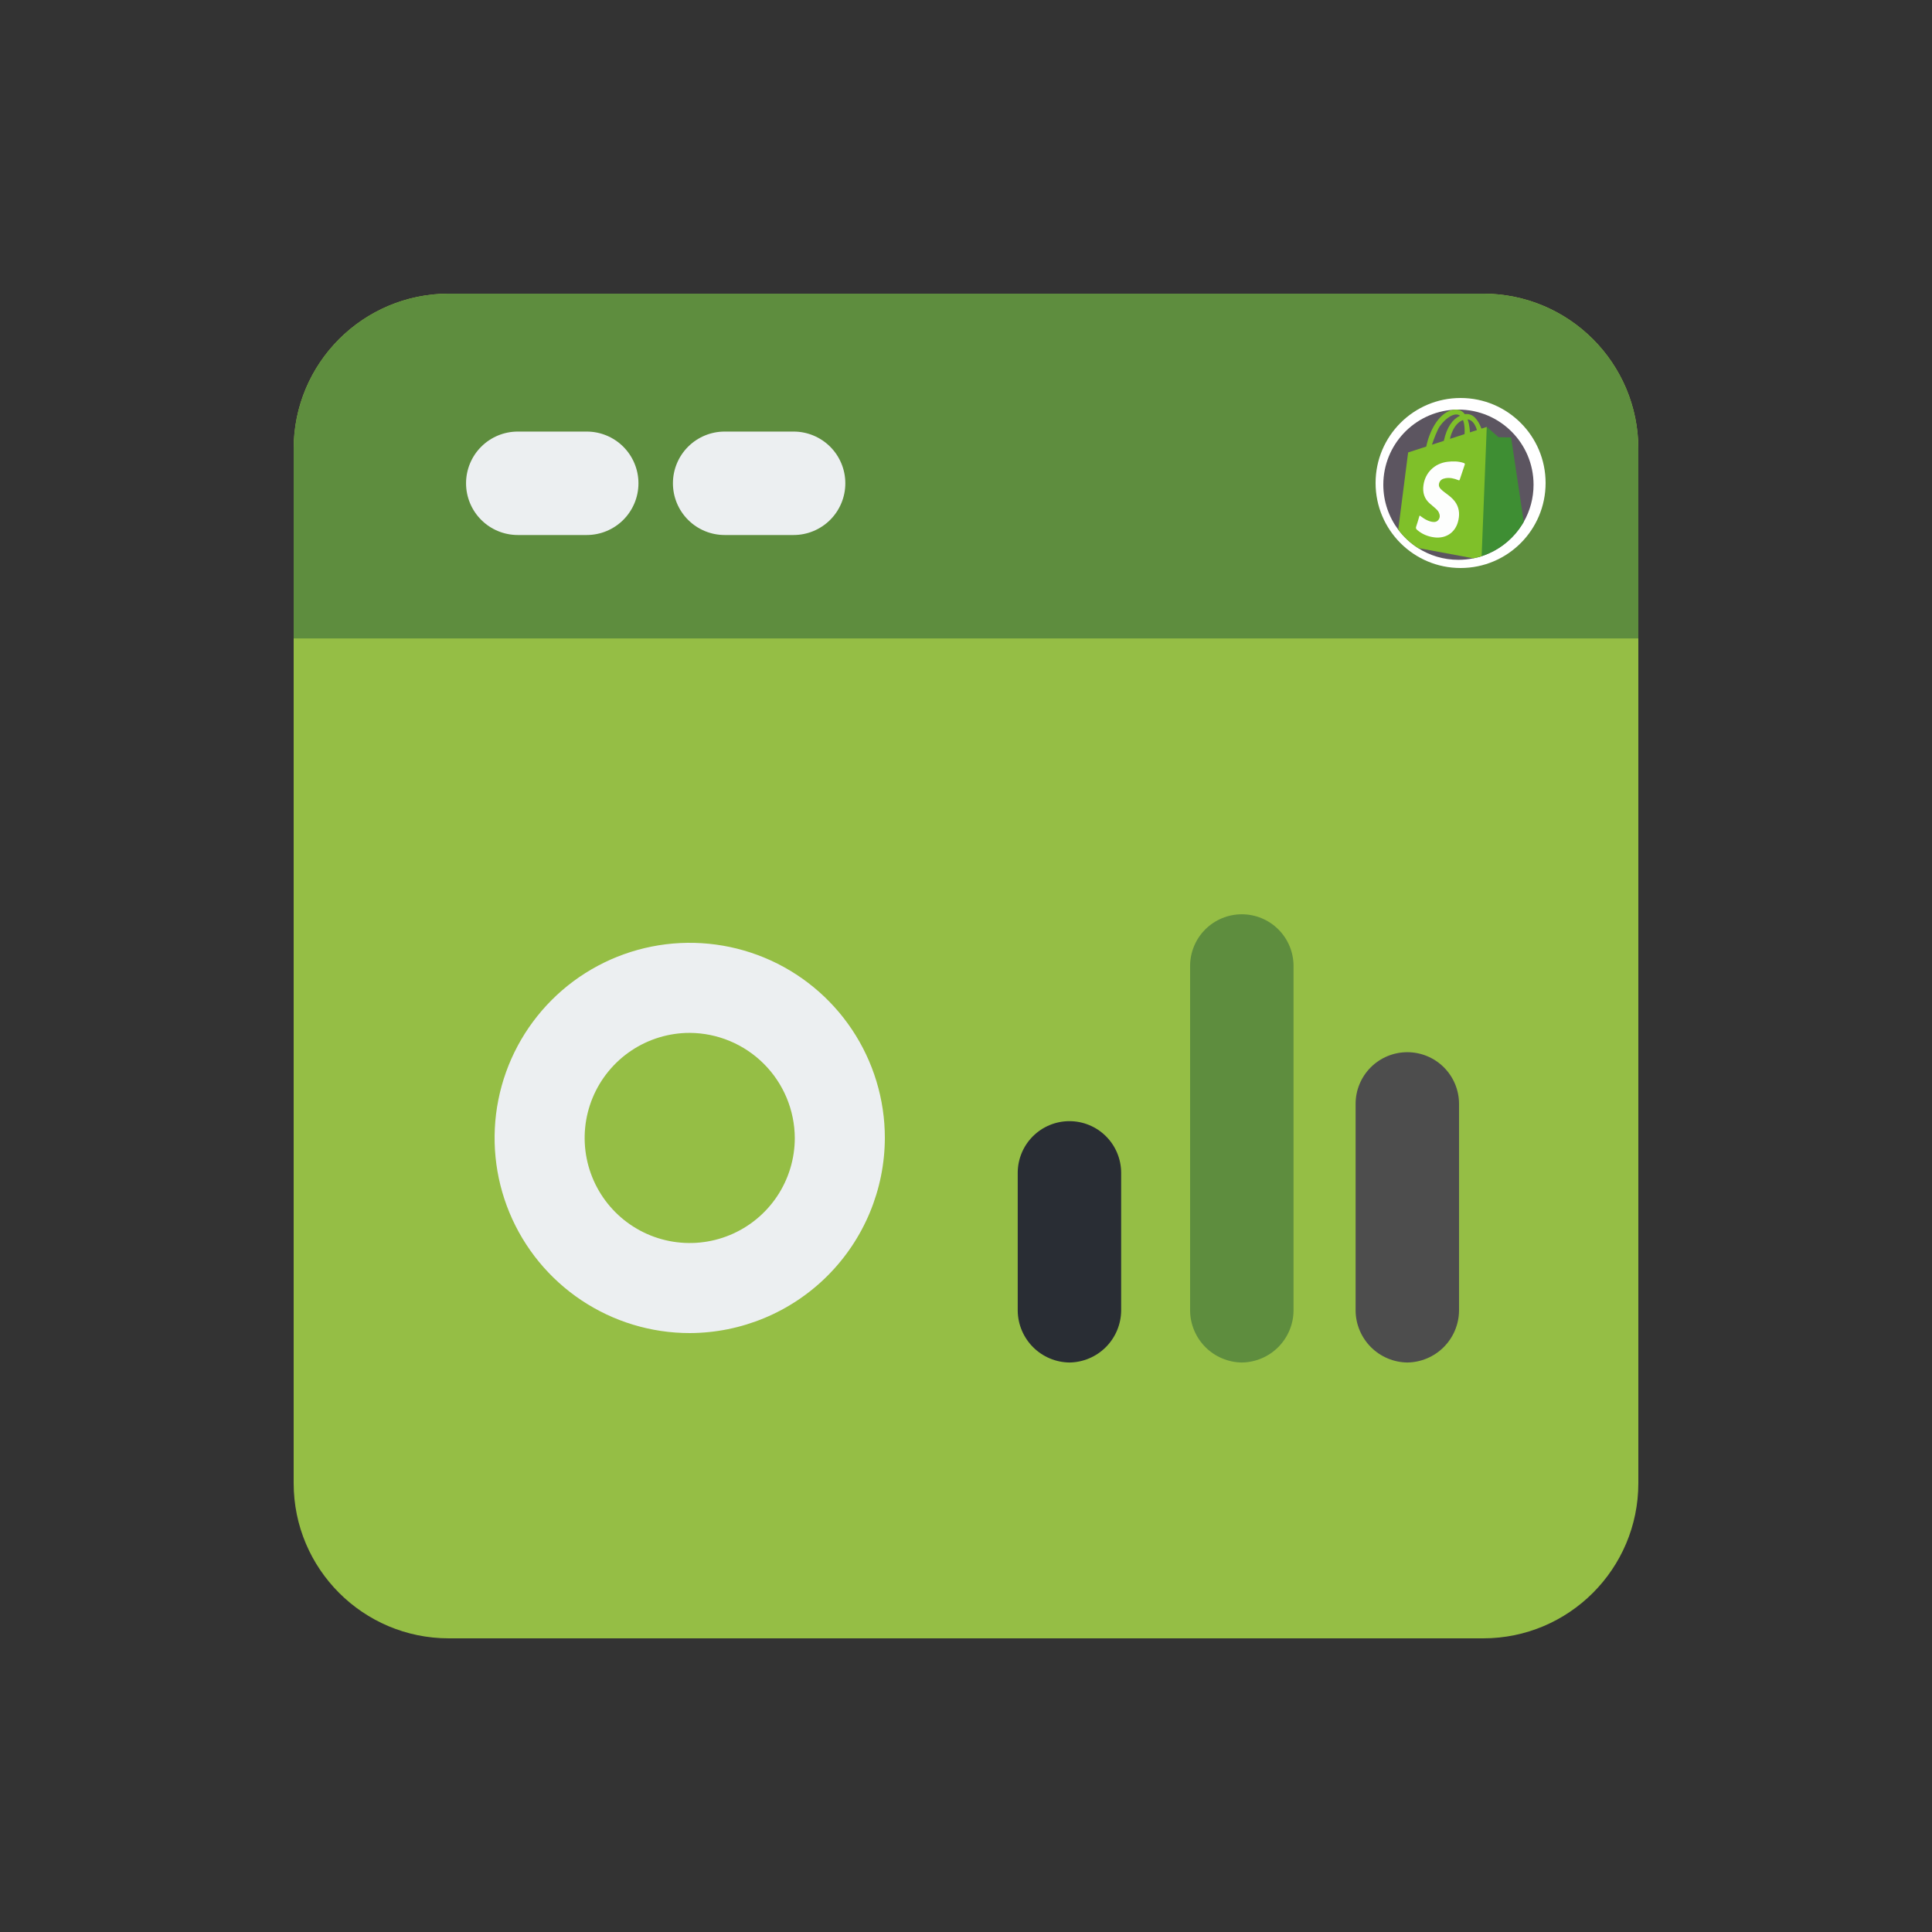 <svg width="500" height="500" viewBox="0 0 500 500" fill="none" xmlns="http://www.w3.org/2000/svg">
<rect x="0" y="0" width="500" height="500" fill="#333333" stroke="none"/>
<g clip-path="url(#clip0_190_169)">
<path d="M383.846 76H116.154C93.978 76 76 93.978 76 116.154V383.846C76 406.022 93.978 424 116.154 424H383.846C406.022 424 424 406.022 424 383.846V116.154C424 93.978 406.022 76 383.846 76Z" fill="#95BE45"/>
<path d="M424 116.154V165.231H76V116.154C76 105.504 80.231 95.291 87.761 87.761C95.291 80.231 105.504 76 116.154 76H383.846C394.496 76 404.709 80.231 412.239 87.761C419.77 95.291 424 105.504 424 116.154Z" fill="#5E8D3E"/>
<path d="M205.385 138.461H187.539C183.989 138.461 180.585 137.05 178.075 134.54C175.564 132.03 174.154 128.626 174.154 125.076C174.154 121.526 175.564 118.122 178.075 115.612C180.585 113.102 183.989 111.691 187.539 111.691H205.385C208.935 111.691 212.339 113.102 214.849 115.612C217.36 118.122 218.77 121.526 218.77 125.076C218.77 128.626 217.36 132.03 214.849 134.54C212.339 137.05 208.935 138.461 205.385 138.461Z" fill="#ECEFF1"/>
<path d="M151.846 138.461H134C130.45 138.461 127.046 137.05 124.535 134.54C122.025 132.03 120.615 128.626 120.615 125.076C120.615 121.526 122.025 118.122 124.535 115.612C127.046 113.102 130.45 111.691 134 111.691H151.846C155.396 111.691 158.8 113.102 161.31 115.612C163.82 118.122 165.231 121.526 165.231 125.076C165.231 128.626 163.82 132.03 161.31 134.54C158.8 137.05 155.396 138.461 151.846 138.461Z" fill="#ECEFF1"/>
<path d="M178.5 345C168.512 345 158.748 342.038 150.444 336.489C142.139 330.94 135.666 323.053 131.844 313.826C128.022 304.598 127.022 294.444 128.97 284.648C130.919 274.852 135.729 265.854 142.791 258.791C149.854 251.729 158.852 246.919 168.648 244.97C178.444 243.022 188.598 244.022 197.826 247.844C207.053 251.666 214.94 258.139 220.489 266.444C226.038 274.748 229 284.512 229 294.5C228.959 307.881 223.625 320.702 214.164 330.164C204.702 339.625 191.881 344.959 178.5 345ZM178.5 267.308C173.122 267.308 167.865 268.903 163.393 271.89C158.921 274.878 155.436 279.125 153.378 284.094C151.319 289.063 150.781 294.53 151.83 299.805C152.879 305.08 155.469 309.925 159.272 313.728C163.075 317.531 167.92 320.121 173.195 321.17C178.47 322.219 183.937 321.681 188.906 319.622C193.875 317.564 198.122 314.079 201.11 309.607C204.098 305.135 205.692 299.878 205.692 294.5C205.652 287.301 202.774 280.408 197.683 275.317C192.592 270.226 185.699 267.349 178.5 267.308Z" fill="#ECEFF1"/>
<path d="M364.213 352.614C360.677 352.568 357.3 351.143 354.8 348.643C352.299 346.143 350.874 342.765 350.828 339.23V285.691C350.828 282.141 352.238 278.737 354.748 276.227C357.258 273.717 360.663 272.307 364.213 272.307C367.763 272.307 371.167 273.717 373.677 276.227C376.187 278.737 377.597 282.141 377.597 285.691V339.23C377.551 342.765 376.126 346.143 373.626 348.643C371.126 351.143 367.748 352.568 364.213 352.614Z" fill="#4D4D4D"/>
<path d="M321.383 352.615C317.847 352.569 314.47 351.144 311.969 348.644C309.469 346.144 308.044 342.766 307.998 339.231V250C307.998 246.45 309.408 243.046 311.918 240.536C314.428 238.025 317.833 236.615 321.383 236.615C324.932 236.615 328.337 238.025 330.847 240.536C333.357 243.046 334.767 246.45 334.767 250V339.231C334.721 342.766 333.296 346.144 330.796 348.644C328.296 351.144 324.918 352.569 321.383 352.615Z" fill="#5E8D3E"/>
<path d="M276.769 352.616C273.234 352.57 269.856 351.145 267.356 348.644C264.856 346.144 263.431 342.767 263.385 339.231V303.539C263.385 299.989 264.795 296.585 267.305 294.075C269.815 291.564 273.22 290.154 276.769 290.154C280.319 290.154 283.724 291.564 286.234 294.075C288.744 296.585 290.154 299.989 290.154 303.539V339.231C290.108 342.767 288.683 346.144 286.183 348.644C283.682 351.145 280.305 352.57 276.769 352.616Z" fill="#292D34"/>
<path d="M378 147C390.15 147 400 137.15 400 125C400 112.85 390.15 103 378 103C365.85 103 356 112.85 356 125C356 137.15 365.85 147 378 147Z" fill="white"/>
<path d="M396.882 125.441C396.882 128.938 395.96 132.219 394.342 135.055C394.223 135.264 394.09 135.488 393.943 135.724C391.882 139.025 388.858 141.663 385.264 143.244C384.672 143.505 384.064 143.737 383.443 143.938C383.076 144.057 382.705 144.166 382.329 144.263C381.997 144.349 381.66 144.427 381.322 144.495C380.068 144.749 378.77 144.882 377.441 144.882C373.586 144.882 369.995 143.761 366.973 141.826C364.995 140.56 363.262 138.945 361.859 137.069C359.435 133.826 358 129.801 358 125.441C358 115.112 366.056 106.664 376.227 106.037C376.479 106.021 376.733 106.011 376.987 106.006H376.99C377.14 106.002 377.29 106 377.441 106C388.178 106 396.882 114.704 396.882 125.441Z" fill="#5C5560"/>
<path d="M394.343 135.054C394.224 135.264 394.091 135.488 393.944 135.723C391.883 139.024 388.859 141.663 385.264 143.244C384.673 143.504 384.065 143.737 383.443 143.938C383.077 144.057 382.705 144.165 382.33 144.262L384.773 110.485L387.811 113.143L391.076 113.219L394.343 135.054Z" fill="#3E8E33"/>
<path d="M383.405 110.93C382.577 108.772 381.263 106.847 379.108 107.19C378.613 106.535 377.932 106.062 376.993 106.006H376.99C376.928 106.002 376.865 106 376.801 106C376.609 106 376.418 106.013 376.23 106.037C372.879 106.476 370.136 110.721 369.106 115.572L364.423 117.093L361.861 137.069C363.264 138.945 364.997 140.56 366.976 141.826L381.324 144.495C382.046 144.349 382.754 144.163 383.445 143.938L384.775 110.486L383.405 110.93ZM370.591 115.091C370.591 115.091 371.257 112.992 372.168 111.093C373.08 109.195 376.042 106.46 377.713 107.486C377.763 107.516 377.811 107.55 377.857 107.586C375.938 108.471 374.432 110.541 373.663 114.093L370.591 115.091ZM379.019 112.354L375.25 113.577C375.25 113.577 375.969 109.667 378.632 108.707C379.221 110.219 379.019 112.354 379.019 112.354ZM380.408 111.903C380.408 111.903 380.408 110.134 379.816 108.533C381.182 108.676 381.883 110.138 382.228 111.313L380.408 111.903Z" fill="#7FC029"/>
<path d="M367.428 133.428C368.11 133.922 368.793 134.423 369.584 134.746C369.924 134.886 370.271 134.994 370.635 135.053C371.29 135.158 371.883 135.071 372.299 134.499C372.736 133.899 372.658 133.259 372.368 132.629C372.168 132.196 371.834 131.863 371.481 131.553C371.024 131.154 370.562 130.76 370.098 130.368C368.592 129.098 368.126 127.45 368.391 125.561C368.853 122.268 371.302 119.915 374.614 119.511C376.038 119.338 377.434 119.352 378.81 119.816C379.119 119.921 379.15 120.047 379.051 120.331C378.62 121.571 378.203 122.817 377.799 124.066C377.718 124.318 377.651 124.36 377.393 124.254C376.339 123.823 375.25 123.565 374.1 123.758C373.301 123.892 372.659 124.242 372.434 125.092C372.276 125.69 372.486 126.187 372.911 126.605C373.499 127.184 374.185 127.642 374.835 128.144C375.621 128.752 376.347 129.416 376.856 130.282C377.761 131.825 377.77 133.472 377.301 135.127C376.506 137.926 374.102 139.436 371.21 139.071C369.53 138.859 368.046 138.248 366.759 137.145C366.47 136.896 366.361 136.673 366.504 136.273C366.805 135.43 367.035 134.561 367.293 133.703C367.322 133.608 367.326 133.503 367.428 133.428Z" fill="#FDFEFD"/>
</g>
<defs>
<clipPath id="clip0_190_169">
<rect width="500" height="500" fill="white"/>
</clipPath>
</defs>
</svg>
